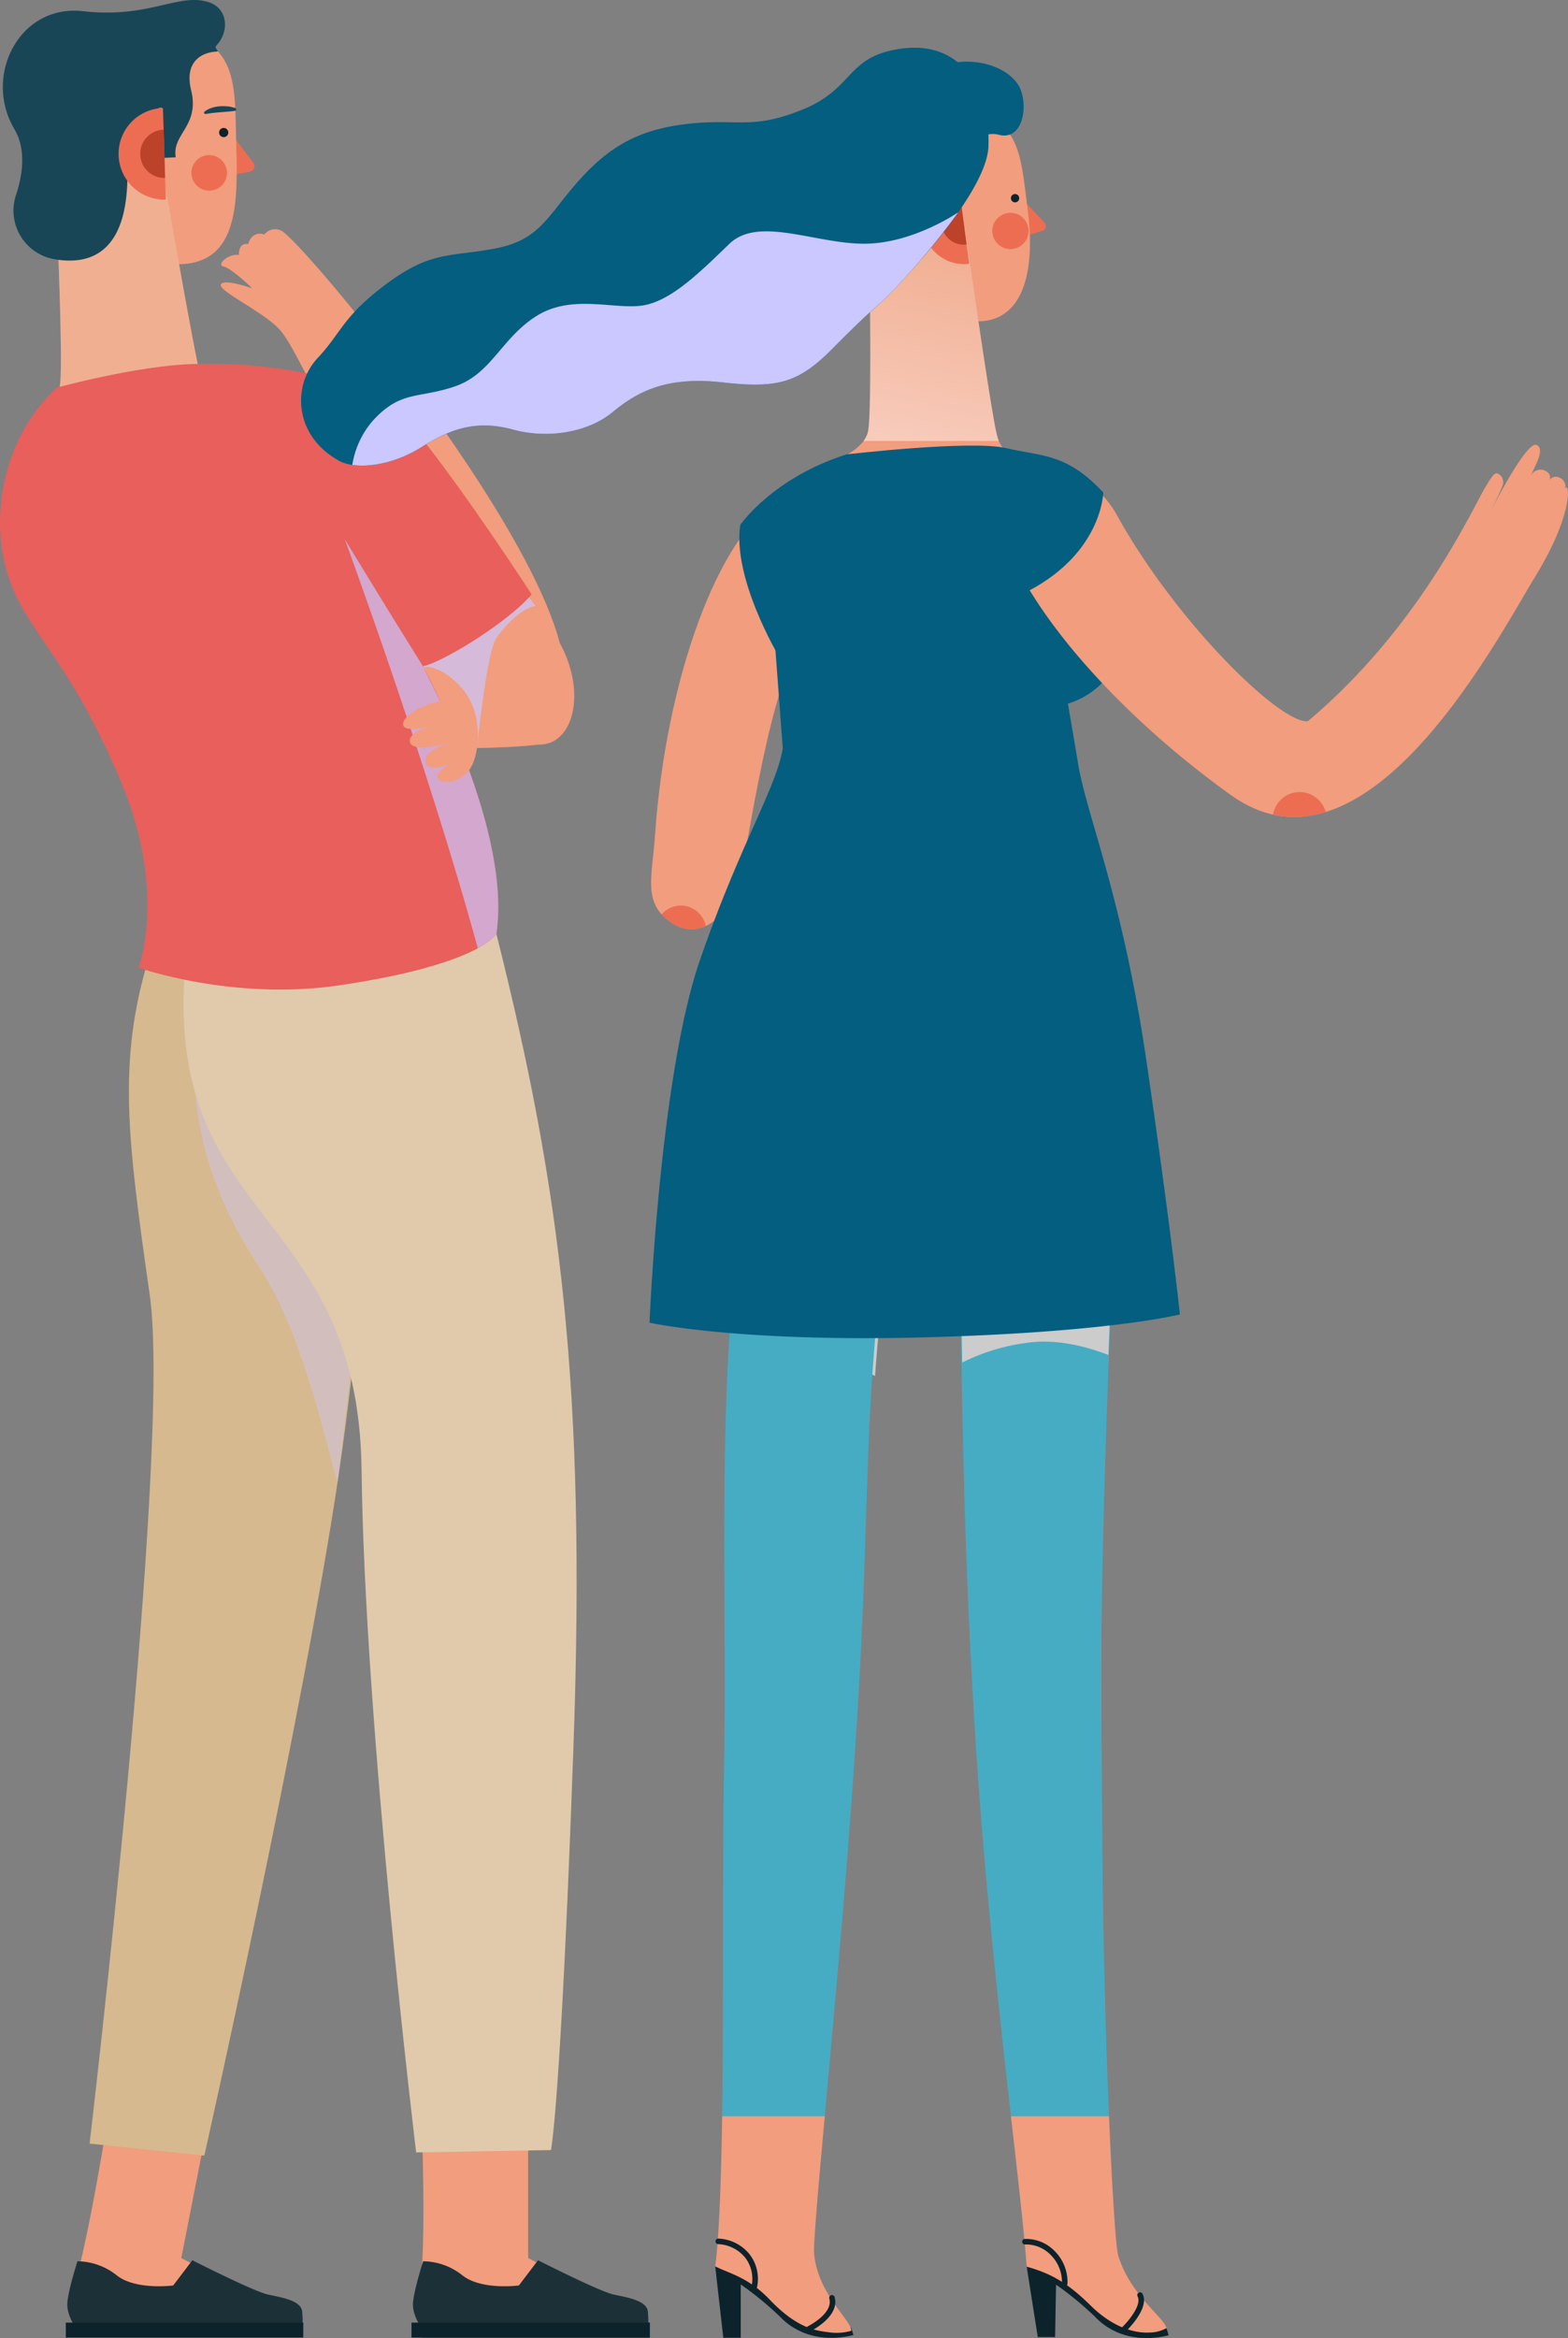 <svg xmlns="http://www.w3.org/2000/svg" xmlns:xlink="http://www.w3.org/1999/xlink" width="393.699" height="586.793" viewBox="0 0 393.699 586.793"><rect x="0" y="0" width="393.699" height="586.793" fill="#808080" stroke="none"/><defs><style>.a{fill:#f29d7e;}.b,.m{fill:#0d232b;}.c{fill:#1c3038;}.d{fill:#d7b98f;}.e,.g,.r{fill:#cbc7ff;}.e{opacity:0.41;}.e,.g,.j,.m,.n,.p,.r{mix-blend-mode:multiply;isolation:isolate;}.f{fill:#e1caab;}.g{opacity:0.7;}.h{fill:#ed6d53;}.i{fill:#184657;}.j,.p{opacity:0.47;}.j{fill:url(#a);}.k{fill:#bd422a;}.l{fill:#e85f5b;}.n{fill:#ccc;}.o{fill:#46acc3;}.p{fill:url(#b);}.q{fill:#035e80;}</style><linearGradient id="a" x1="15.175" y1="7.66" x2="15.043" y2="8.596" gradientUnits="objectBoundingBox"><stop offset="0" stop-color="#f0c3a8"/><stop offset="1" stop-color="#fff"/></linearGradient><linearGradient id="b" x1="0.589" y1="0.071" x2="0.456" y2="1.021" xlink:href="#a"/></defs><g transform="translate(-701.921 -546.398)"><g transform="translate(701.921 546.398)"><g transform="translate(103.318 531.149)"><path class="a" d="M2048.1,2208.7s1.408,33.415-.538,43.928c-1.637,8.838,7.007,8.759,14.8,8.371s42.422-.206,42.422-.206,1.22-5.01-6.178-6.178c-6.55-1.033-23.712-10.358-23.712-10.358v-33.222Z" transform="translate(-2045.596 -2208.697)"/><rect class="b" width="57.211" height="3.76" transform="translate(2.648 51.758)"/><path class="c" d="M2048.85,2236.51a16.085,16.085,0,0,1,9.87,3.543c4.806,3.795,14.169,2.531,14.169,2.531l4.808-6.326s15.435,7.844,18.978,8.6,8.351,1.517,8.6,4.3a27.946,27.946,0,0,1,0,5.061l-56.681-.76s-2.53-3.288-2.277-6.578S2048.85,2236.51,2048.85,2236.51Z" transform="translate(-2045.925 -2200.148)"/><rect class="b" width="59.626" height="3.76" transform="translate(0 51.758)"/></g><g transform="translate(16.525 531.135)"><path class="a" d="M1990.072,2208.685s-4.835,31.023-8.872,43.943c-2.679,8.581,7.01,8.76,14.8,8.371s42.423-.205,42.423-.205,1.22-5.01-6.177-6.178c-6.55-1.033-23.786-10.358-23.786-10.358l6.395-32.55Z" transform="translate(-1979.466 -2208.685)"/><path class="c" d="M1982.605,2236.51a16.079,16.079,0,0,1,9.868,3.543c4.808,3.795,14.171,2.531,14.171,2.531l4.807-6.326s15.436,7.844,18.979,8.6,8.35,1.517,8.6,4.3a28.107,28.107,0,0,1,0,5.061l-56.681-.76s-2.531-3.288-2.277-6.578S1982.605,2236.51,1982.605,2236.51Z" transform="translate(-1979.679 -2200.134)"/><rect class="b" width="59.626" height="3.76" transform="translate(0 51.772)"/></g><path class="a" d="M2054.774,1952.5s23.771,0,26.993-1.613-10.676-22.965-10.676-22.965l-29.412,3.022Z" transform="translate(-1944.041 -1764.634)"/><path class="d" d="M1999.034,1987.79c-7.655,25.785-5.237,44.721.4,84.2,5.527,38.7-15.109,212.931-15.109,212.931l28.807,3.022s24.98-111.2,33.845-171.634,10.474-131.345,10.474-131.345Z" transform="translate(-1961.829 -1746.941)"/><path class="e" d="M2040.414,2113.781c2.938-23.29,7.246-64.062,8.539-84.131l-44.666-28.075c-.806,20.414,3.491,38.677,16.587,58.419C2032.071,2076.876,2037.982,2106.384,2040.414,2113.781Z" transform="translate(-1955.668 -1741.79)"/><path class="f" d="M2080.878,1982.2c16.117,64.061,22.563,114.02,19.34,204.27s-5.641,100.926-5.641,100.926l-33.844.6s-12.931-106.732-13.7-171.232c-.806-67.685-51.571-61.24-43.916-130.537Z" transform="translate(-1956.244 -1747.799)"/><path class="a" d="M2085.968,1934.777c-3.958-7.759-15.832-24.39-22.034-32.376l-25.246,18.037s10.768,13.993,27.892,32.726a17.618,17.618,0,0,0,14.1,6.246C2088.739,1959.208,2092.164,1946.92,2085.968,1934.777Z" transform="translate(-1944.969 -1772.55)"/><path class="a" d="M2016.326,1850.948c-2.5-.484-2.318,2.734-2.318,2.734-2.505-.483-5.805,2.464-3.827,2.89s7.188,5.462,7.188,5.462-7.6-2.629-7.9-.852,11.686,7.225,15.245,11.763,7.136,13.872,17.2,30.19c7.9,12.8,45.844,47.662,53.669,53.058-3.828-31.829-65.364-105.758-70.908-108.607a3.425,3.425,0,0,0-4.255.928C2017.122,1847.518,2016.326,1850.948,2016.326,1850.948Z" transform="translate(-1954.032 -1789.679)"/><path class="g" d="M2047.676,1934.32l14.3,21.488s2.417-24.039,4.835-27.4c5.606-7.786,9.815-8.027,9.815-8.027l-3.077-4.2Z" transform="translate(-1942.181 -1768.277)"/><path class="h" d="M2011.747,1829.215l5.249,6.894a1.382,1.382,0,0,1-.836,2.195l-4.586.891Z" transform="translate(-1953.379 -1795.251)"/><path class="a" d="M2020.431,1838.074c.5,16.192-.014,30.65-16.476,29.6-6.351-.4-13.8-17.133-15.106-33.281-1.309-16.121-7.4-24.423,9.127-24.977C2021.713,1808.624,2019.931,1821.88,2020.431,1838.074Z" transform="translate(-1961.102 -1801.401)"/><path class="i" d="M2014.028,1824.785c-.636.111-1.259.164-1.873.215l-1.821.147c-.6.046-1.2.108-1.79.173-.3.038-.595.071-.889.117l-.934.144a.455.455,0,0,1-.075.009c-.018,0,.008.012-.123-.012a.363.363,0,0,1-.231-.19.342.342,0,1,1,.62-.291.331.331,0,0,0-.218-.186.659.659,0,0,0-.109-.011.251.251,0,0,0-.046,0h0s.021-.024.033-.034l.1-.073.211-.14c.143-.09.294-.17.444-.249a6.673,6.673,0,0,1,.939-.374,8.879,8.879,0,0,1,1.953-.372,10.758,10.758,0,0,1,1.962.03,8.255,8.255,0,0,1,1.911.417.355.355,0,0,1,.214.452A.35.35,0,0,1,2014.028,1824.785Z" transform="translate(-1955.028 -1796.984)"/><path class="h" d="M2012.768,1837.327a4.468,4.468,0,1,1-4.6-4.327A4.467,4.467,0,0,1,2012.768,1837.327Z" transform="translate(-1955.779 -1794.077)"/><path class="a" d="M1973.7,1902.875c20.193,10.162,43.747,12.14,66.22,14.213-.079-.79-.156-1.586-.227-2.387-.295-3.333-3.868-7.3-6.617-11.011a20.273,20.273,0,0,0-11.8-7.9c-2.718-.6-4.288-1.4-5.354-5.309-2.082-7.628-10.521-57.07-10.521-57.07l-26.376,6.752s2.044,43.484,1.183,50.227A19.8,19.8,0,0,1,1973.7,1902.875Z" transform="translate(-1965.124 -1793.948)"/><path class="j" d="M2015.321,1892.323a11.8,11.8,0,0,1-.646-1.838c-2.082-7.628-10.521-57.07-10.521-57.07l-26.376,6.752s2.045,43.484,1.183,50.227a6.773,6.773,0,0,1-1.226,3.041Z" transform="translate(-1963.875 -1793.948)"/><path class="b" d="M2011.448,1829.068a1.155,1.155,0,1,1-1.032-1.267A1.155,1.155,0,0,1,2011.448,1829.068Z" transform="translate(-1954.133 -1795.69)"/><path class="i" d="M1980.264,1868.273a12.386,12.386,0,0,1-9.23-16.136c1.7-5.207,2.524-11.457-.444-16.459-7.873-13.257,1.166-31.383,17.225-29.578,16.682,1.874,23.824-4.627,31.456-2.3,4.935,1.505,5.406,7.346,2.06,10.893-.8.854,1.086,1.476-.084,1.548-3.715.229-8.017,2.578-6.268,9.718,2.2,8.989-4.9,10.976-3.862,16.805l-2.86.149s-.784-9.123-.686-12.628c-4.006.474-8.443,8.568-8.6,17.891C1998.646,1867.357,1989.012,1869.932,1980.264,1868.273Z" transform="translate(-1966.986 -1803.291)"/><g transform="translate(29.776 27.116)"><path class="h" d="M2001.732,1846.966a11.494,11.494,0,0,1-.71-22.978Z" transform="translate(-1989.883 -1823.988)"/><path class="k" d="M2000.277,1840.245a6.057,6.057,0,0,1-.375-12.109Z" transform="translate(-1988.596 -1822.702)"/></g><path class="l" d="M1967.964,1921.4c-2.382-11.911.042-29.929,13.431-42.437,0,0,19.892-5.427,33.843-5.909s43.642.926,56.491,16.937,28.9,40.846,28.9,40.846c-4.857,6.006-21,16.5-27.267,18.07,0,0,22.451,40.988,18.423,67.175,0,0-4.029,7.655-39.483,12.893-26.738,3.95-50.363-4.433-50.363-4.433s7.251-18.936-4.432-46.735C1982.91,1943.064,1971.591,1939.529,1967.964,1921.4Z" transform="translate(-1967.156 -1781.677)"/><path class="g" d="M2033.221,1906.579s20.535,55.646,33.416,102.658c3.881-2.1,4.66-3.581,4.66-3.581,2.76-17.94-6.907-42.825-13.27-56.72-3.144-6.337-5.154-10.455-5.154-10.455C2043.9,1924.18,2033.221,1906.579,2033.221,1906.579Z" transform="translate(-1946.664 -1771.255)"/><path class="a" d="M2053.8,1939.625c-6.615,1.352-10.794,5.187-8.978,6.6s10.613-1.409,10.613-1.409-9.739,1.75-9.333,4.976,10.956.034,10.956.034-7.818,1.992-7,5.179,7.765-.3,7.765-.3-5.586,2.206-4.661,4.227,6.1,1.012,8.283-2.668,3.161-13.564-2.15-19.706-9.535-5.525-9.535-5.525Z" transform="translate(-1943.198 -1763.676)"/></g><g transform="translate(777.516 558.375)"><path class="m" d="M2104.225,2237.58l2.022,17.852h4.381v-13.388a81.115,81.115,0,0,1,10.033,8.262c3.531,3.7,9.914,6.522,18.262,4.435l-.542-1.794-26.069-15.773Z" transform="translate(-2000.235 -1680.691)"/><path class="m" d="M2163.913,2237.567l2.785,17.677h4.349l.24-13.155a81.851,81.851,0,0,1,10,8.261c3.53,3.7,9.913,6.522,18.262,4.434l-.543-1.792-26.068-15.774Z" transform="translate(-1981.723 -1680.678)"/><path class="a" d="M2138.407,2262.515a13.282,13.282,0,0,1-5.224.436c-3.147-.425-8-.607-15.3-8.26-5.526-5.78-10.435-6.608-13.654-8.349,1-7.9,1.489-21.7,1.731-37.7h25.77c-1.69,18.685-2.9,32.409-2.683,34.566C2130.056,2253.457,2138.366,2259.794,2138.407,2262.515Z" transform="translate(-2000.235 -1689.541)"/><path class="n" d="M2146.18,2046.874l-36.73-2.453c-1.11,8.645-1.843,17.9-2.325,27.519,11.071-3.147,18.49-2.677,26.616-1.308a34.359,34.359,0,0,1,9.719,3.2C2144.671,2056.563,2146.18,2046.874,2146.18,2046.874Z" transform="translate(-1999.336 -1740.477)"/><path class="a" d="M2199.941,2261.856a8.954,8.954,0,0,1-4.11,1.105c-3.168.2-8.805-.759-14.888-6.741-5.972-5.871-10.093-8.1-16.095-9.791-.617-8.5-2.125-21.647-3.956-37.792h24.626c.8,19.009,1.711,33.017,2.338,35.092C2190.883,2253.578,2199.374,2259.193,2199.941,2261.856Z" transform="translate(-1982.659 -1689.541)"/><path class="o" d="M2146,2046.3s-2.653,17.046-3.746,46.226-1.073,48.472-5.252,101.813c-1.741,22.308-3.968,46.418-5.689,65.406h-25.769c.424-28.746.05-64.6.465-86.125.8-41.156-1.658-91.448,3.27-129.77Z" transform="translate(-1999.826 -1740.652)"/><path class="o" d="M2186.87,2193.292c.163,22.419.85,47.015,1.67,66.409h-24.626c-2.946-26.034-6.711-59.839-8.9-94.466-2.764-43.664-3.3-77.542-3.867-116.864l38.442-4.352s-1.548,31.9-2.368,63.826C2186.394,2140.214,2186.535,2147.563,2186.87,2193.292Z" transform="translate(-1985.681 -1740.602)"/><path class="n" d="M2151.659,2071.943a50.783,50.783,0,0,1,17.323-5.079c6.992-.776,14.154,1.161,19.39,3.179.664-17.548,1.286-30.4,1.286-30.4l-38.441,4.35C2151.355,2053.558,2151.491,2062.8,2151.659,2071.943Z" transform="translate(-1985.66 -1741.959)"/><path class="h" d="M2163.246,1841.587l5.352,5.714a1.248,1.248,0,0,1-.55,2.049l-4.039,1.224Z" transform="translate(-1981.929 -1803.39)"/><path class="a" d="M2171.747,1849.088c1.939,14.51-.607,27.779-12.087,28.125-5.747.174-13.976-14.131-16.639-28.525-2.657-14.368-8.9-21.271,5.907-23.289C2170.192,1822.5,2169.808,1834.581,2171.747,1849.088Z" transform="translate(-1989.317 -1808.545)"/><path class="h" d="M2166.383,1848.009a4.551,4.551,0,1,1-5.114-3.907A4.55,4.55,0,0,1,2166.383,1848.009Z" transform="translate(-1983.767 -1802.623)"/><path class="a" d="M2113.576,1997.192c2.237-6.307,6.71-44.994,15.406-61.55,1.425-2.712,4.292-7.544,5.751-10.174.765-9.821,5.8-34.933-10.464-26.033-15.341,8.392-28.677,45.148-31.354,84.269-.72,10.514-3.232,17.153,4.279,22C2105.057,2010.788,2111.773,2002.271,2113.576,1997.192Z" transform="translate(-2004.049 -1786.029)"/><path class="h" d="M2099.9,1976.86a6.362,6.362,0,0,0-5.939,2.107,12.977,12.977,0,0,0,2.6,2.177,8.368,8.368,0,0,0,8.459.739A6.394,6.394,0,0,0,2099.9,1976.86Z" transform="translate(-2003.418 -1761.464)"/><path class="a" d="M2165.969,1935.388a163.409,163.409,0,0,1,25.656,1.677c.918-5.3.273-10.392-.044-15.813-.179-3.018-3.3-6.7-5.684-10.121a18.313,18.313,0,0,0-10.445-7.447c-2.438-.612-3.834-1.381-4.692-4.937-1.677-6.945-7.975-51.824-7.975-51.824l-24,5.393s.685,39.326-.274,45.394c-.877,5.552-9.909,8.512-20.926,13.493,6.272,8.338,8.24,20.539,7.217,30.944C2136.939,1933.049,2152.681,1935.643,2165.969,1935.388Z" transform="translate(-1996.093 -1801.735)"/><path class="p" d="M2166.621,1900.422a10.608,10.608,0,0,1-.533-1.676c-1.678-6.945-7.976-51.824-7.976-51.824l-24,5.393s.683,39.326-.274,45.394a6.106,6.106,0,0,1-1.19,2.713Z" transform="translate(-1991.42 -1801.735)"/><path class="b" d="M2162.106,1890.245c3.883,2.842,12.115,27.54,12.115,27.54l10.436,1.623s-6.841-17.277-11.827-22.611A22.734,22.734,0,0,0,2162.106,1890.245Z" transform="translate(-1982.283 -1788.298)"/><path class="q" d="M2216.46,2036.758c-6.226-42.629-15.477-62.814-17.392-76.066l-2.377-14.022a20.828,20.828,0,0,0,13.571-13.252c3.832-11.016-5.269-22.193-5.269-22.193s-6.386-1.277-31.613-.638a243.6,243.6,0,0,0-44.385,5.109l-5.748,17.563,1.842,24.651c-1.756,10.219-10.813,24.12-20.871,53.338s-12.584,90.774-12.584,90.774,22.034,4.948,69.293,3.671c46.484-1.257,63.864-5.748,63.864-5.748S2222.687,2079.388,2216.46,2036.758Z" transform="translate(-2004.141 -1782.043)"/><path class="a" d="M2158.285,1901.176c-.954,18.544,24.849,51.068,58.727,75.274s66.839-39.327,76.5-55.156,8.444-23.888,7.3-21.753c.809-2.27-2.56-4.221-3.9-2.124,1.05-2.3-3.035-4-4.632-1.249.91-2.2,3.694-6.712,1.375-7.64s-9.694,13.158-11.595,16.813c.863-1.695,2.519-5.015,3.159-6.759a2.421,2.421,0,0,0-1.317-2.884c-.773-.264-1.3.533-2.969,3.258-3.342,5.453-16.5,35.257-44.675,58.912-6.957.7-33.22-25.046-48-51.831C2181.865,1894.456,2159.3,1881.516,2158.285,1901.176Z" transform="translate(-1983.476 -1788.844)"/><path class="h" d="M2217.079,1955.05a6.783,6.783,0,0,0-5.956,5.608,25.527,25.527,0,0,0,13.213-.649A6.784,6.784,0,0,0,2217.079,1955.05Z" transform="translate(-1967.079 -1768.209)"/><g transform="translate(155.989 33.647)"><path class="h" d="M2155.677,1858.7a10.386,10.386,0,0,1-2.752-20.588Z" transform="translate(-2143.914 -1838.114)"/><path class="k" d="M2153.864,1852.679a5.473,5.473,0,1,1-1.45-10.849Z" transform="translate(-2142.751 -1836.962)"/></g><path class="q" d="M2205.518,1822.95c-1.687-4.319-8.306-7.738-15.818-6.892-3.48-2.822-8.215-4.253-14.383-3.363-13.647,1.97-11.524,9.918-24.352,15.176s-16.323,2.3-28.709,3.637-19.876,5.555-27.723,14.336-9.618,14.817-20.928,16.973-16.035.532-27.175,8.786-11.263,12.138-17.466,18.765-6.118,19.265,5.368,25.7c4.179,2.342,13.083,1.473,20.805-3.424s14.242-6.736,22.936-4.354,18.779.712,24.877-4.292,13.269-9.183,27.66-7.563,19.329-.005,28.125-8.914,12.3-11.631,12.3-11.631,25.884-25.689,26.406-38.645c.041-1.018.035-2.042-.009-3.062a5.91,5.91,0,0,1,2.521.074C2205.764,1835.859,2207.444,1827.882,2205.518,1822.95Z" transform="translate(-2024.854 -1812.432)"/><path class="r" d="M2163.166,1851.844c-12.291,0-26.528-6.992-33.806.02s-14.524,14.264-21.613,15.454-17.791-2.939-26.714,2.6-11.343,14.564-20.585,17.732-13.657.859-20.808,8.823a22.307,22.307,0,0,0-4.972,10.885c4.659.693,11.4-.675,17.424-4.5,7.721-4.9,14.24-6.735,22.935-4.354s18.78.712,24.878-4.292,13.269-9.182,27.661-7.564,19.328-.005,28.125-8.913,12.3-11.631,12.3-11.631a188.81,188.81,0,0,0,18.838-22.159S2175.456,1851.844,2163.166,1851.844Z" transform="translate(-2021.81 -1802.656)"/><path class="b" d="M2162.976,1841.505a1.043,1.043,0,1,1-1.043-1.044A1.044,1.044,0,0,1,2162.976,1841.505Z" transform="translate(-1982.661 -1803.738)"/><path class="q" d="M2135.753,1890.856s31.307-3.653,40.12-1.566,15.074,1.159,24.35,11.131c0,0-.232,14.842-18.553,24.583s-63.136,16.116-63.136,16.116-11.48-19.3-9.451-32.583C2109.083,1908.538,2117.142,1896.769,2135.753,1890.856Z" transform="translate(-1998.803 -1788.793)"/><path class="m" d="M2173.732,2244.09h-.032a.7.7,0,0,1-.663-.728,9.583,9.583,0,0,0-2.84-7.187,8.613,8.613,0,0,0-6.434-2.609.695.695,0,0,1-.066-1.388,9.985,9.985,0,0,1,7.483,3.013,10.972,10.972,0,0,1,3.246,8.235A.7.7,0,0,1,2173.732,2244.09Z" transform="translate(-1981.995 -1682.244)"/><path class="m" d="M2182.781,2252.288a.7.7,0,0,1-.485-1.2c1.425-1.38,4.892-5.444,3.856-7.638a.7.7,0,1,1,1.258-.593c1.645,3.479-3.548,8.653-4.145,9.231A.7.7,0,0,1,2182.781,2252.288Z" transform="translate(-1976.086 -1679.052)"/><path class="m" d="M2114.053,2244.8a.615.615,0,0,1-.118-.011.7.7,0,0,1-.568-.8,8.746,8.746,0,0,0-1.671-7.157,9.244,9.244,0,0,0-6.809-3.336.7.7,0,0,1,.067-1.39,10.634,10.634,0,0,1,7.826,3.854,10.1,10.1,0,0,1,1.959,8.263A.7.7,0,0,1,2114.053,2244.8Z" transform="translate(-2000.236 -1682.263)"/><path class="m" d="M2122.379,2252.086a.7.7,0,0,1-.308-1.32c.064-.032,6.424-3.217,5.377-6.957a.695.695,0,1,1,1.339-.374c1.359,4.848-5.8,8.429-6.1,8.58A.7.7,0,0,1,2122.379,2252.086Z" transform="translate(-1994.821 -1678.907)"/></g></g></svg>